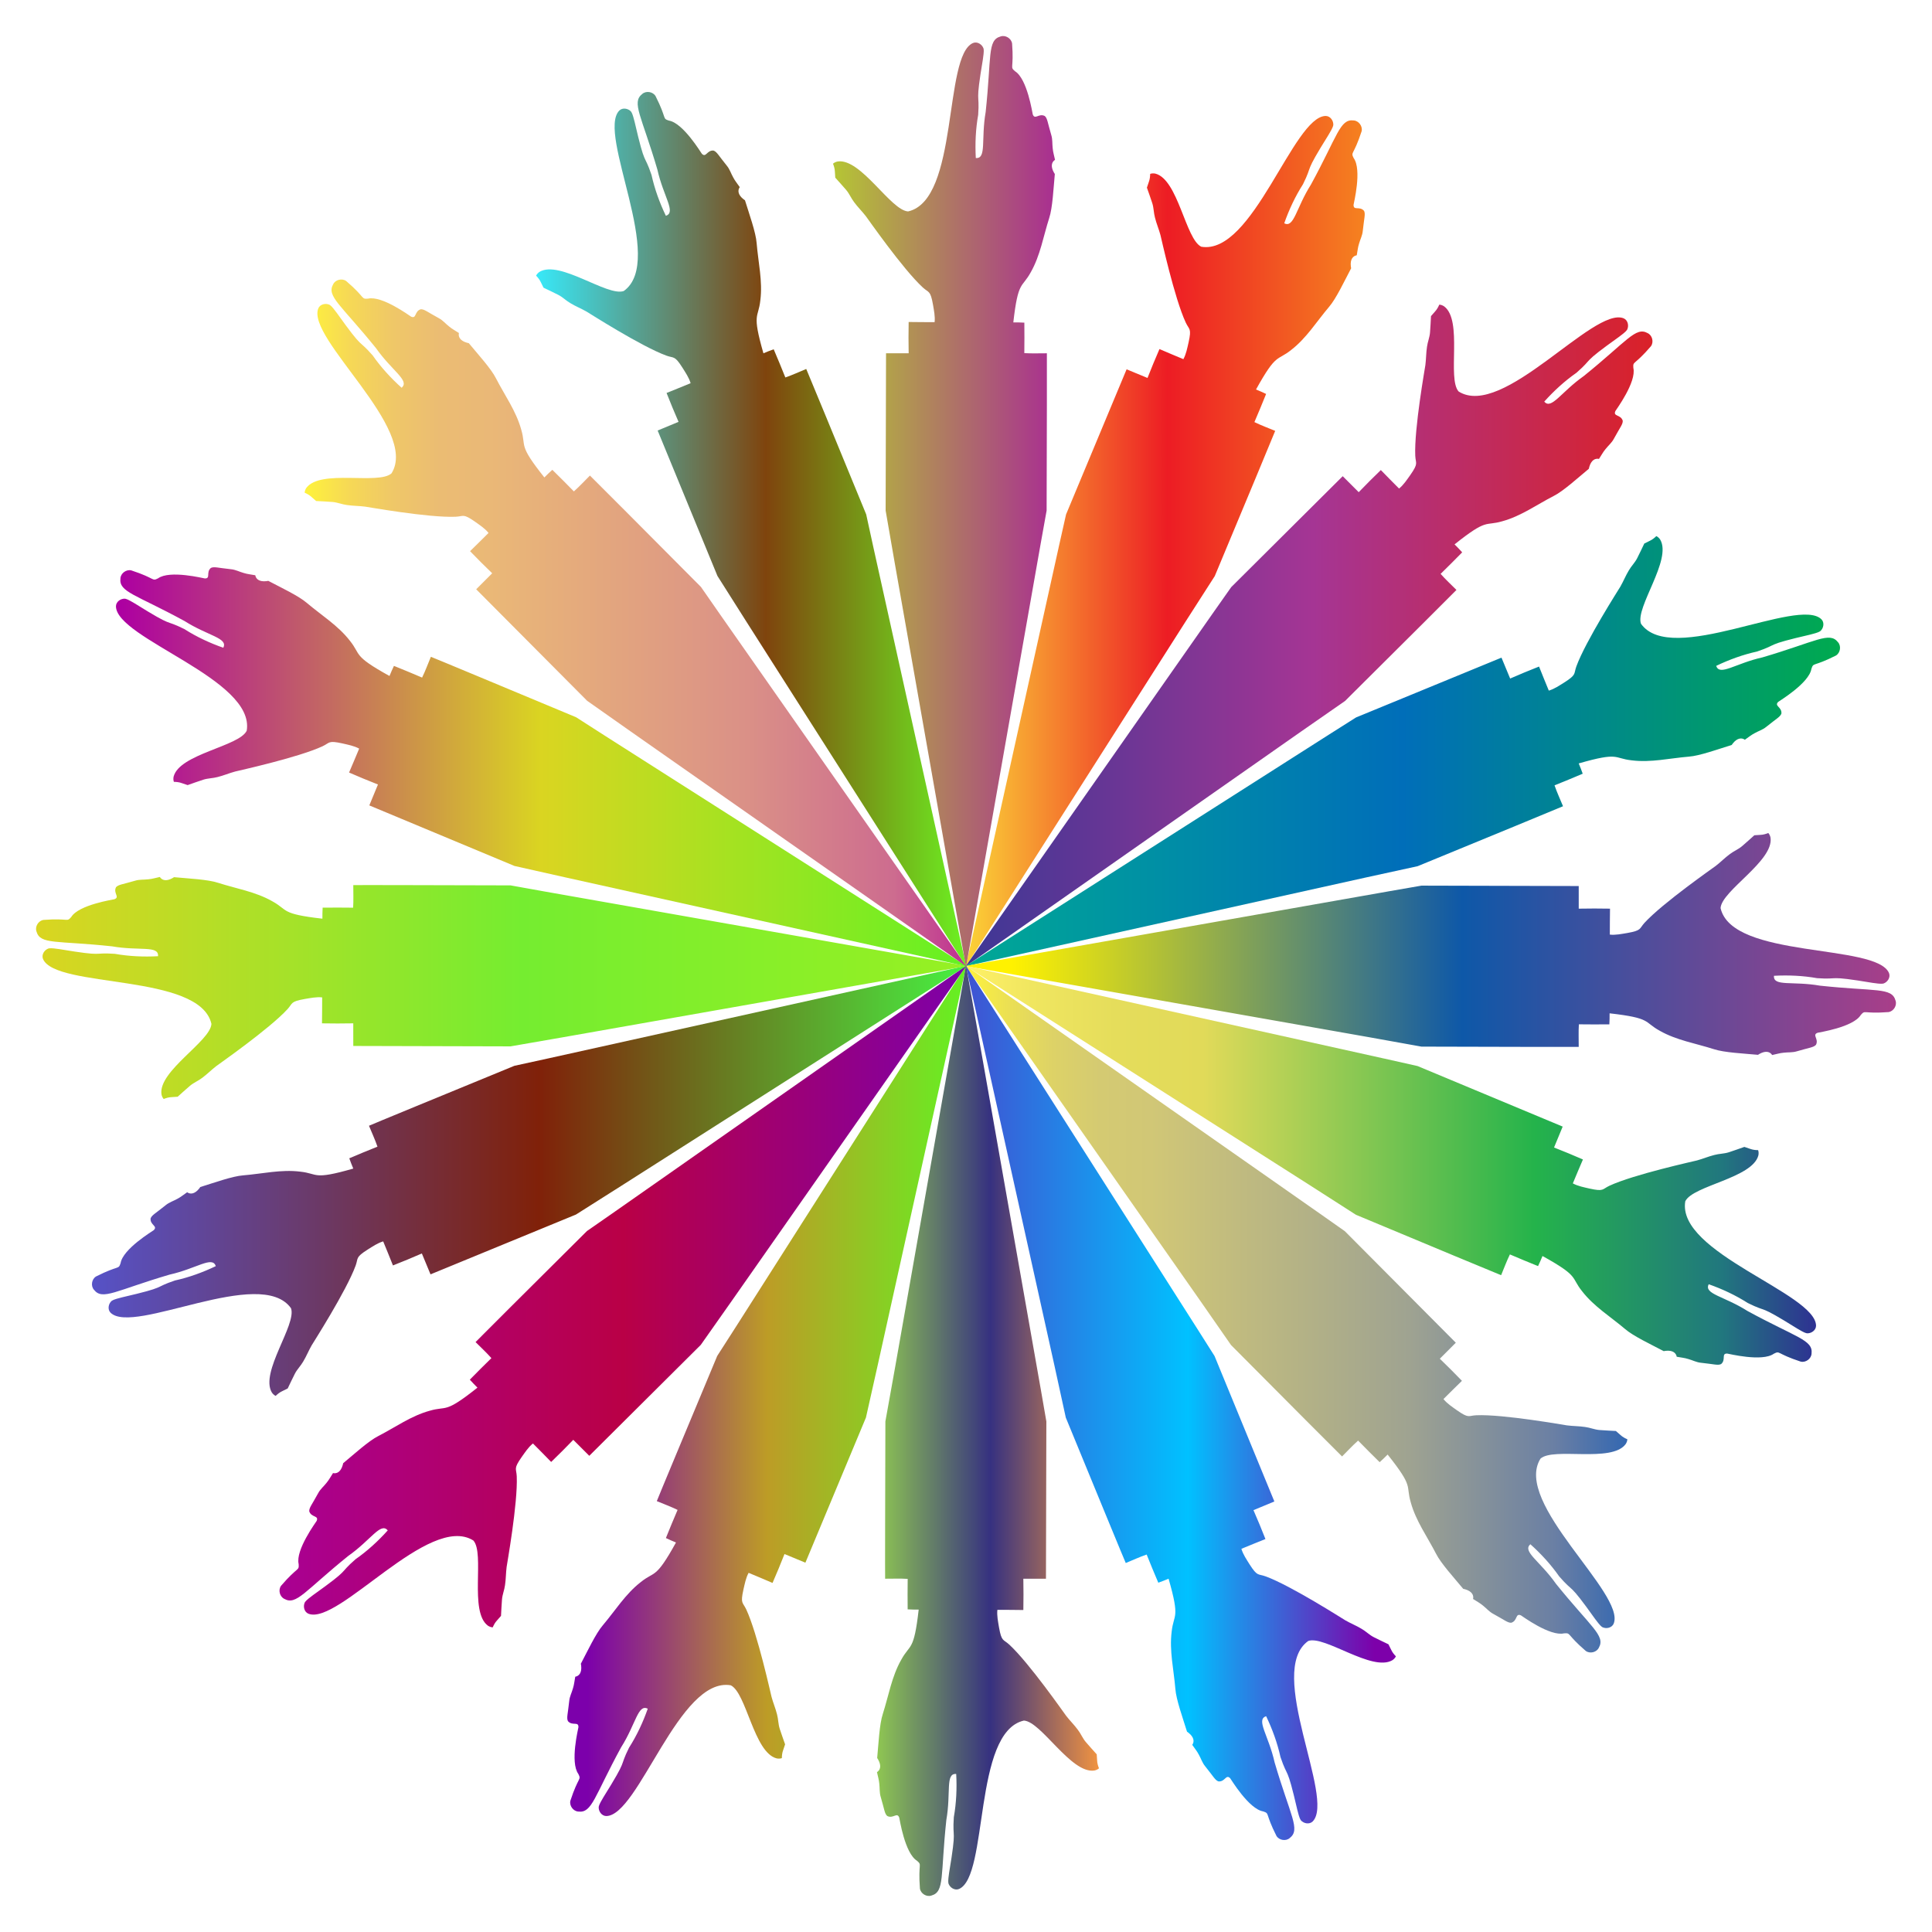 <?xml version="1.0" encoding="utf-8"?>

<!DOCTYPE svg PUBLIC "-//W3C//DTD SVG 1.1//EN" "http://www.w3.org/Graphics/SVG/1.1/DTD/svg11.dtd">
<svg version="1.1" id="Layer_1" xmlns="http://www.w3.org/2000/svg" xmlns:xlink="http://www.w3.org/1999/xlink" x="0px" y="0px"
	 viewBox="0 0 1662 1662" enable-background="new 0 0 1662 1662" xml:space="preserve">
<g>
	<linearGradient id="SVGID_1_" gradientUnits="userSpaceOnUse" x1="830.743" y1="465.685" x2="1174.014" y2="465.685">
		<stop  offset="0" style="stop-color:#FBD437"/>
		<stop  offset="0.506" style="stop-color:#ED1C24"/>
		<stop  offset="1" style="stop-color:#F58220"/>
	</linearGradient>
	<path fill="url(#SVGID_1_)" d="M986.621,161.42c1.541,4.434,3.17,8.844,4.605,13.314c1.323,4.033,1.21,8.344,2.324,12.424
		c1.252,5.103,3.349,9.95,4.716,15.018c0.518,1.802,11.962,54.246,21.795,75.363c2.973,6.304,5.151,4.642,2.409,17.037
		c-1.146,4.886-2.045,9.938-4.467,14.397c-6.846-2.924-13.764-5.676-20.572-8.692c-3.588,8.22-7.016,16.511-10.291,24.86
		c-6-2.466-11.985-4.971-17.985-7.437c-3.236,7.913-28.558,68.547-52.09,124.856c-2.202,9.809-4.376,19.494-6.46,28.778l0.011,0.002
		l-79.872,360.28L1020,534.547c7.746-12.072,16.288-25.384,25.004-38.972c24.742-59.285,51.51-123.435,51.98-124.915
		c-5.963-2.495-12.063-4.706-17.875-7.549c3.404-8.049,6.842-16.091,10.057-24.219c-2.858-1.348-5.739-2.655-8.683-3.824
		c17.754-32.073,17.983-24.122,30.382-34.125c13.091-10.156,21.864-24.474,32.461-36.964c6.083-7.01,13.301-22.441,18.993-33.188
		c-0.086-0.532-0.176-1.064-0.259-1.597c-0.696-6.184,1.861-9.046,5.081-9.588c0.656-3.326,0.918-6.772,1.971-9.999
		c1.001-3.621,2.849-7.016,3.2-10.805c1.211-11.483,2.466-14.58,1.123-17.392c-3.724-4.404-9.155,0.08-9.033-5.207
		c0.081-1.092,7.39-30.123,0.099-40.196c-2.768-5.604-0.163-1.758,6.828-23.055c1.043-4.317-2.465-9.142-6.928-9.342
		c-11.762-1.379-13.583,12.858-36.641,55.149c-12.827,20.194-14.545,37.688-22.988,33.317c4.127-11.716,9.422-23.067,16.111-33.545
		c9.13-18.406,0.208-7.632,21.997-42.542c1.449-2.721,3.372-5.29,4.088-8.328c0.292-3.738-2.526-7.897-6.536-7.911
		c-27.913,0.237-62.574,120.048-107.048,112.483c-13.526-6.53-19.871-57.794-39.447-62.872c-1.553-0.331-3.137-0.273-4.512,0.215
		c-0.047,2.331-0.286,4.639-1.124,6.881C987.759,157.959,987.198,159.635,986.621,161.42z"/>
	<linearGradient id="SVGID_2_" gradientUnits="userSpaceOnUse" x1="487.986" y1="1196.17" x2="831.377" y2="1196.17">
		<stop  offset="0.05" style="stop-color:#7C00AB"/>
		<stop  offset="0.5" style="stop-color:#BD9C26"/>
		<stop  offset="1" style="stop-color:#63F222"/>
	</linearGradient>
	<path fill="url(#SVGID_2_)" d="M675.379,1500.58c-1.541-4.434-3.171-8.843-4.605-13.313c-1.323-4.033-1.21-8.344-2.324-12.424
		c-1.252-5.103-3.349-9.95-4.716-15.019c-0.518-1.802-11.962-54.245-21.795-75.363c-2.973-6.304-5.151-4.642-2.409-17.037
		c1.146-4.886,2.045-9.938,4.467-14.397c6.846,2.924,13.764,5.676,20.572,8.692c3.588-8.22,7.016-16.511,10.291-24.86
		c6,2.466,11.985,4.971,17.985,7.437c3.236-7.913,28.558-68.546,52.089-124.854c3.537-15.757,7.002-31.19,10.137-45.162
		l76.305-344.189l-198.444,311.495c-5.144,8.018-10.507,16.376-15.937,24.841c-24.742,59.285-51.509,123.435-51.98,124.915
		c5.963,2.495,12.063,4.706,17.875,7.549c-3.404,8.049-6.842,16.091-10.057,24.219c2.858,1.348,5.739,2.655,8.683,3.824
		c-17.754,32.073-17.983,24.122-30.382,34.125c-13.091,10.156-21.864,24.474-32.461,36.964c-6.083,7.01-13.301,22.441-18.993,33.188
		c0.086,0.532,0.176,1.064,0.259,1.597c0.696,6.183-1.861,9.045-5.081,9.588c-0.656,3.326-0.918,6.772-1.971,9.999
		c-1.001,3.621-2.85,7.016-3.2,10.805c-1.211,11.483-2.466,14.58-1.123,17.393c3.724,4.404,9.155-0.08,9.033,5.207
		c-0.081,1.092-7.39,30.123-0.099,40.196c2.768,5.604,0.163,1.758-6.828,23.055c-1.043,4.317,2.465,9.141,6.928,9.342
		c11.762,1.379,13.583-12.858,36.641-55.149c12.827-20.194,14.544-37.688,22.988-33.317c-4.127,11.716-9.422,23.067-16.111,33.545
		c-9.13,18.406-0.208,7.633-21.997,42.542c-1.449,2.721-3.372,5.29-4.088,8.328c-0.291,3.738,2.526,7.898,6.536,7.911
		c27.913-0.237,62.574-120.048,107.048-112.483c13.526,6.53,19.871,57.794,39.447,62.872c1.553,0.331,3.137,0.274,4.512-0.215
		c0.047-2.331,0.286-4.639,1.124-6.881C674.241,1504.041,674.802,1502.364,675.379,1500.58z"/>
	<linearGradient id="SVGID_3_" gradientUnits="userSpaceOnUse" x1="830.525" y1="546.774" x2="1421.54" y2="546.774">
		<stop  offset="0" style="stop-color:#00A995"/>
		<stop  offset="0" style="stop-color:#3C3795"/>
		<stop  offset="0.506" style="stop-color:#A53594"/>
		<stop  offset="1" style="stop-color:#DA2128"/>
	</linearGradient>
	<path fill="url(#SVGID_3_)" d="M1231.012,271.942c-0.273,4.686-0.455,9.384-0.84,14.063c-0.322,4.232-2.075,8.172-2.607,12.368
		c-0.796,5.193-0.714,10.474-1.39,15.68c-0.211,1.863-9.708,54.694-8.704,77.967c0.335,6.962,2.982,6.26-4.294,16.662
		c-2.929,4.076-5.693,8.399-9.637,11.592c-5.206-5.322-10.544-10.511-15.68-15.903c-6.46,6.221-12.801,12.57-19.021,19.03
		c-4.6-4.575-9.171-9.179-13.77-13.754c-6.018,6.073-52.616,52.4-95.905,95.418c-5.788,8.22-11.503,16.335-16.981,24.115
		l0.009,0.006L830.525,831.474l288.535-202.035c11.776-8.189,24.762-17.219,38.015-26.437
		c45.546-45.304,94.825-94.327,95.826-95.514c-4.554-4.587-9.344-8.964-13.625-13.815c6.225-6.134,12.479-12.248,18.559-18.526
		c-2.124-2.339-4.286-4.649-6.559-6.856c28.676-22.837,25.845-15.404,41.129-19.9c15.981-4.373,29.566-14.244,44.136-21.728
		c8.302-4.148,20.877-15.643,30.248-23.394c0.124-0.525,0.245-1.051,0.372-1.575c1.723-5.979,5.181-7.645,8.364-6.913
		c1.879-2.822,3.44-5.905,5.647-8.484c2.31-2.962,5.318-5.392,7.091-8.758c5.513-10.145,7.857-12.526,7.693-15.639
		c-1.755-5.494-8.488-3.43-6.353-8.267c0.493-0.978,18.355-25.002,15.474-37.098c-0.413-6.237,0.522-1.687,15.131-18.687
		c2.615-3.589,1.221-9.389-2.826-11.283c-10.339-5.775-17.469,6.681-54.956,36.929c-19.579,13.748-27.86,29.253-33.988,21.983
		c8.296-9.245,17.532-17.706,27.722-24.826c15.479-13.511,3.113-6.972,36.603-30.886c2.38-1.959,5.14-3.597,6.963-6.13
		c1.7-3.341,0.689-8.263-3.012-9.81c-25.879-10.463-103.751,86.964-141.945,62.955c-9.997-11.209,3.759-60.999-12.384-73.182
		c-1.308-0.901-2.794-1.453-4.25-1.528c-0.936,2.136-2.04,4.176-3.672,5.927C1233.388,269.18,1232.228,270.514,1231.012,271.942z"/>
	<linearGradient id="SVGID_4_" gradientUnits="userSpaceOnUse" x1="240.46" y1="1115.116" x2="831.696" y2="1115.116">
		<stop  offset="0" style="stop-color:#A90093"/>
		<stop  offset="0.5" style="stop-color:#B90046"/>
		<stop  offset="1" style="stop-color:#7D00AA"/>
	</linearGradient>
	<path fill="url(#SVGID_4_)" d="M430.988,1390.057c0.273-4.686,0.455-9.384,0.84-14.063c0.322-4.232,2.075-8.172,2.607-12.367
		c0.796-5.194,0.714-10.474,1.39-15.68c0.211-1.863,9.708-54.694,8.704-77.967c-0.335-6.962-2.982-6.26,4.294-16.662
		c2.929-4.076,5.693-8.399,9.637-11.592c5.206,5.322,10.544,10.511,15.68,15.903c6.46-6.221,12.801-12.57,19.022-19.03
		c4.599,4.575,9.17,9.179,13.77,13.754c6.018-6.073,52.615-52.4,95.904-95.417c9.298-13.204,18.405-26.136,26.648-37.845
		l202.212-288.789l-302.543,211.843c-7.821,5.439-15.974,11.109-24.23,16.851c-45.546,45.303-94.825,94.327-95.826,95.514
		c4.554,4.587,9.344,8.964,13.625,13.815c-6.225,6.134-12.479,12.248-18.559,18.526c2.124,2.339,4.286,4.649,6.559,6.856
		c-28.676,22.837-25.845,15.404-41.129,19.9c-15.981,4.373-29.565,14.245-44.136,21.728c-8.302,4.148-20.877,15.643-30.248,23.393
		c-0.124,0.525-0.245,1.051-0.372,1.575c-1.723,5.979-5.181,7.645-8.364,6.913c-1.879,2.822-3.44,5.905-5.647,8.484
		c-2.31,2.962-5.318,5.391-7.091,8.758c-5.513,10.145-7.857,12.526-7.694,15.639c1.755,5.494,8.488,3.429,6.353,8.267
		c-0.493,0.978-18.355,25.002-15.474,37.098c0.413,6.237-0.522,1.687-15.131,18.687c-2.615,3.589-1.221,9.389,2.826,11.282
		c10.339,5.775,17.469-6.681,54.956-36.929c19.579-13.748,27.86-29.254,33.988-21.983c-8.296,9.245-17.532,17.705-27.722,24.826
		c-15.479,13.51-3.113,6.972-36.603,30.886c-2.38,1.959-5.14,3.597-6.963,6.13c-1.7,3.342-0.689,8.263,3.011,9.81
		c25.879,10.463,103.751-86.964,141.945-62.955c9.997,11.209-3.759,60.999,12.384,73.182c1.308,0.901,2.794,1.453,4.251,1.528
		c0.936-2.136,2.039-4.177,3.672-5.927C428.612,1392.82,429.772,1391.485,430.988,1390.057z"/>
	<linearGradient id="SVGID_5_" gradientUnits="userSpaceOnUse" x1="830.38" y1="646.22" x2="1582.886" y2="646.22">
		<stop  offset="0" style="stop-color:#00A995"/>
		<stop  offset="0.5" style="stop-color:#006EB9"/>
		<stop  offset="1" style="stop-color:#00AA4F"/>
	</linearGradient>
	<path fill="url(#SVGID_5_)" d="M1414.505,467.576c-2.045,4.225-4.011,8.495-6.158,12.671c-1.917,3.787-5.044,6.756-7.141,10.428
		c-2.723,4.493-4.668,9.403-7.285,13.954c-0.908,1.64-29.899,46.816-37.879,68.701c-2.355,6.56,0.359,6.925-10.344,13.75
		c-4.266,2.645-8.474,5.581-13.339,7.022c-2.773-6.909-5.719-13.746-8.401-20.693c-8.349,3.275-16.636,6.714-24.856,10.302
		c-2.499-5.987-4.96-11.989-7.459-17.976c-7.884,3.308-68.663,28.276-125.119,51.453c-8.493,5.379-16.879,10.69-24.917,15.781
		l0.006,0.009L830.38,831.257l343.887-76.238c14.013-3.059,29.467-6.432,45.238-9.877c59.417-24.426,123.705-50.859,125.084-51.573
		c-2.452-5.981-5.202-11.857-7.302-17.978c8.099-3.285,16.216-6.54,24.236-10.014c-1.068-2.974-2.181-5.935-3.436-8.844
		c35.232-10.125,29.773-4.341,45.613-2.646c16.438,2.076,32.766-1.846,49.091-3.184c9.258-0.655,25.274-6.463,36.898-10.037
		c0.316-0.437,0.628-0.877,0.946-1.312c3.88-4.865,7.712-5.08,10.373-3.186c2.816-1.888,5.438-4.139,8.464-5.677
		c3.268-1.852,6.976-2.946,9.903-5.378c8.976-7.263,12.053-8.566,13.092-11.504c0.481-5.747-6.53-6.417-2.706-10.069
		c0.83-0.715,26.526-16.074,28.493-28.353c2.005-5.92,1.128-1.359,21.131-11.474c3.79-2.315,4.721-8.207,1.707-11.505
		c-7.342-9.292-18.697-0.512-64.905,13.087c-23.349,5.209-36.934,16.365-39.813,7.303c11.202-5.366,22.973-9.648,35.112-12.327
		c19.471-6.559,5.544-5.25,45.636-14.527c2.949-0.899,6.125-1.356,8.779-2.999c2.849-2.437,3.798-7.37,0.972-10.215
		c-19.905-19.57-129.133,40.64-155.232,3.843c-4.946-14.182,26.816-54.917,16.564-72.35c-0.864-1.333-2.025-2.412-3.342-3.038
		c-1.682,1.615-3.483,3.078-5.66,4.071C1417.757,465.933,1416.175,466.722,1414.505,467.576z"/>
	<linearGradient id="SVGID_6_" gradientUnits="userSpaceOnUse" x1="79.114" y1="1015.72" x2="831.91" y2="1015.72">
		<stop  offset="0" style="stop-color:#5652C7"/>
		<stop  offset="0.511" style="stop-color:#802109"/>
		<stop  offset="1" style="stop-color:#47F141"/>
	</linearGradient>
	<path fill="url(#SVGID_6_)" d="M247.495,1194.424c2.045-4.225,4.011-8.495,6.158-12.67c1.917-3.787,5.044-6.756,7.141-10.428
		c2.723-4.494,4.668-9.403,7.285-13.954c0.908-1.64,29.899-46.816,37.878-68.701c2.355-6.56-0.359-6.925,10.344-13.75
		c4.266-2.645,8.474-5.581,13.339-7.022c2.773,6.909,5.719,13.746,8.401,20.693c8.349-3.275,16.636-6.714,24.856-10.302
		c2.499,5.987,4.96,11.989,7.458,17.976c7.884-3.307,68.663-28.276,125.118-51.453c13.643-8.641,27.006-17.103,39.103-24.766
		L831.91,830.623l-360.582,79.939c-9.307,2.032-19.009,4.15-28.834,6.296c-59.416,24.425-123.704,50.859-125.083,51.573
		c2.452,5.981,5.202,11.857,7.301,17.978c-8.099,3.285-16.216,6.54-24.236,10.014c1.068,2.974,2.181,5.935,3.436,8.844
		c-35.232,10.125-29.773,4.341-45.613,2.646c-16.438-2.076-32.766,1.846-49.091,3.184c-9.258,0.655-25.274,6.463-36.898,10.037
		c-0.316,0.437-0.628,0.877-0.946,1.313c-3.88,4.865-7.712,5.08-10.372,3.186c-2.816,1.888-5.438,4.139-8.464,5.677
		c-3.268,1.852-6.976,2.946-9.903,5.377c-8.976,7.263-12.053,8.566-13.093,11.504c-0.481,5.747,6.53,6.417,2.706,10.069
		c-0.83,0.715-26.526,16.074-28.493,28.353c-2.005,5.92-1.128,1.359-21.131,11.474c-3.79,2.315-4.721,8.207-1.707,11.505
		c7.342,9.292,18.697,0.512,64.905-13.087c23.35-5.209,36.934-16.365,39.813-7.303c-11.202,5.366-22.973,9.648-35.112,12.327
		c-19.471,6.558-5.544,5.25-45.636,14.527c-2.949,0.899-6.125,1.356-8.779,2.999c-2.849,2.437-3.799,7.37-0.972,10.215
		c19.905,19.57,129.133-40.64,155.232-3.843c4.947,14.182-26.816,54.917-16.564,72.35c0.864,1.333,2.025,2.412,3.342,3.039
		c1.682-1.615,3.482-3.078,5.66-4.071C244.243,1196.066,245.825,1195.278,247.495,1194.424z"/>
	<linearGradient id="SVGID_7_" gradientUnits="userSpaceOnUse" x1="830.329" y1="812.09" x2="1631" y2="812.09">
		<stop  offset="0.05" style="stop-color:#FFF200"/>
		<stop  offset="0.534" style="stop-color:#0E58A8"/>
		<stop  offset="1" style="stop-color:#A93E89"/>
	</linearGradient>
	<path fill="url(#SVGID_7_)" d="M1509.165,718.538c-3.507,3.121-6.957,6.313-10.538,9.35c-3.22,2.765-7.246,4.311-10.589,6.902
		c-4.235,3.109-7.911,6.901-12.07,10.104c-1.466,1.168-45.539,31.81-61.286,48.976c-4.686,5.16-2.318,6.535-14.818,8.745
		c-4.953,0.811-9.964,1.914-15.011,1.383c0.082-7.444-0.023-14.888,0.158-22.332c-8.967-0.169-17.939-0.163-26.906,0.006
		c-0.017-6.487,0.006-12.975-0.012-19.462c-8.549,0.039-74.258-0.152-135.286-0.344c-9.905,1.719-19.685,3.417-29.059,5.044
		l0.002,0.011L830.329,831l346.885,61.165c14.117,2.537,29.685,5.334,45.574,8.187c64.241,0.171,133.751,0.352,135.298,0.22
		c0.023-6.464-0.269-12.946,0.134-19.404c8.739,0.064,17.484,0.163,26.224,0.023c0.152-3.156,0.257-6.318,0.21-9.486
		c36.425,4.129,29.168,7.383,43.154,15.011c14.392,8.208,30.978,10.834,46.572,15.845c8.804,2.938,25.823,3.701,37.93,4.847
		c0.459-0.283,0.916-0.57,1.376-0.85c5.446-3.01,9.069-1.742,10.802,1.026c3.324-0.667,6.608-1.743,9.992-2.006
		c3.728-0.461,7.573-0.053,11.207-1.178c11.072-3.276,14.413-3.302,16.498-5.618c2.644-5.126-3.577-8.427,1.354-10.338
		c1.04-0.343,30.658-4.7,37.174-15.291c4.118-4.702,1.562-0.823,23.913-2.514c4.387-0.688,7.502-5.776,5.98-9.976
		c-3.227-11.394-17.077-7.628-64.973-12.747c-23.566-4.123-40.385,0.985-39.578-8.488c12.403-0.671,24.917-0.122,37.157,2.048
		c20.499,1.392,7.131-2.729,47.722,4.043c3.069,0.298,6.178,1.091,9.258,0.589c3.565-1.161,6.33-5.356,4.807-9.066
		c-10.901-25.698-134.856-11.871-144.886-55.854c0.857-14.995,45.791-40.475,42.99-60.504c-0.288-1.562-0.948-3.003-1.925-4.086
		c-2.172,0.848-4.395,1.511-6.787,1.595C1512.798,718.265,1511.034,718.388,1509.165,718.538z"/>
	<linearGradient id="SVGID_8_" gradientUnits="userSpaceOnUse" x1="31" y1="849.91" x2="831.985" y2="849.91">
		<stop  offset="0" style="stop-color:#DAD521"/>
		<stop  offset="0.522" style="stop-color:#75ED30"/>
		<stop  offset="1" style="stop-color:#97F023"/>
	</linearGradient>
	<path fill="url(#SVGID_8_)" d="M152.835,943.462c3.506-3.121,6.957-6.313,10.538-9.35c3.22-2.765,7.246-4.311,10.589-6.902
		c4.235-3.109,7.911-6.901,12.071-10.104c1.466-1.168,45.539-31.81,61.286-48.976c4.686-5.159,2.318-6.535,14.818-8.745
		c4.953-0.811,9.964-1.914,15.011-1.383c-0.082,7.444,0.023,14.888-0.157,22.332c8.967,0.169,17.939,0.163,26.906-0.006
		c0.017,6.487-0.006,12.975,0.012,19.462c8.549-0.039,74.257,0.152,135.284,0.345c15.911-2.762,31.495-5.467,45.604-7.917
		L831.985,831L468.26,766.865c-9.376-1.685-19.15-3.44-29.049-5.218c-64.24-0.171-133.751-0.352-135.298-0.22
		c-0.023,6.464,0.268,12.946-0.134,19.404c-8.739-0.064-17.484-0.163-26.224-0.023c-0.152,3.156-0.257,6.318-0.21,9.486
		c-36.425-4.129-29.168-7.383-43.154-15.011c-14.392-8.208-30.978-10.834-46.572-15.845c-8.804-2.938-25.823-3.701-37.93-4.847
		c-0.459,0.283-0.916,0.57-1.377,0.85c-5.446,3.01-9.069,1.742-10.802-1.026c-3.324,0.667-6.608,1.743-9.993,2.006
		c-3.728,0.461-7.572,0.052-11.207,1.178c-11.072,3.275-14.413,3.301-16.498,5.618c-2.644,5.125,3.577,8.427-1.353,10.338
		c-1.04,0.343-30.658,4.7-37.174,15.291c-4.118,4.702-1.562,0.824-23.913,2.514c-4.387,0.688-7.502,5.776-5.98,9.976
		c3.227,11.394,17.077,7.628,64.973,12.747c23.566,4.123,40.385-0.985,39.578,8.488c-12.403,0.671-24.917,0.122-37.157-2.048
		c-20.499-1.392-7.131,2.729-47.722-4.043c-3.069-0.298-6.178-1.091-9.258-0.589c-3.565,1.161-6.33,5.356-4.807,9.066
		c10.901,25.698,134.856,11.871,144.886,55.854c-0.857,14.995-45.791,40.475-42.99,60.504c0.288,1.562,0.948,3.003,1.925,4.086
		c2.172-0.849,4.395-1.511,6.787-1.595C149.202,943.735,150.966,943.612,152.835,943.462z"/>
	<linearGradient id="SVGID_9_" gradientUnits="userSpaceOnUse" x1="830.38" y1="1002.379" x2="1562.251" y2="1002.379">
		<stop  offset="0" style="stop-color:#FFF166"/>
		<stop  offset="0.078" style="stop-color:#F0E660"/>
		<stop  offset="0.176" style="stop-color:#E5DD5B"/>
		<stop  offset="0.28" style="stop-color:#E1DA59"/>
		<stop  offset="0.67" style="stop-color:#24B34B"/>
		<stop  offset="0.89" style="stop-color:#21777E"/>
		<stop  offset="1" style="stop-color:#2E3192"/>
	</linearGradient>
	<path fill="url(#SVGID_9_)" d="M1500.58,986.621c-4.434,1.541-8.844,3.17-13.314,4.605c-4.033,1.323-8.344,1.21-12.424,2.324
		c-5.103,1.252-9.95,3.349-15.018,4.716c-1.802,0.518-54.245,11.962-75.363,21.795c-6.304,2.973-4.642,5.151-17.037,2.409
		c-4.886-1.146-9.938-2.045-14.397-4.467c2.924-6.846,5.676-13.764,8.692-20.572c-8.22-3.588-16.511-7.016-24.86-10.291
		c2.467-6,4.97-11.985,7.437-17.985c-7.913-3.236-68.547-28.558-124.856-52.09c-9.809-2.202-19.494-4.376-28.778-6.46l-0.002,0.011
		l-360.28-79.872L1127.453,1020c12.072,7.746,25.384,16.288,38.972,25.004c59.285,24.742,123.435,51.51,124.915,51.98
		c2.495-5.963,4.706-12.063,7.549-17.875c8.049,3.404,16.091,6.842,24.219,10.057c1.348-2.858,2.655-5.739,3.824-8.683
		c32.073,17.754,24.122,17.983,34.125,30.382c10.156,13.091,24.474,21.864,36.964,32.461c7.01,6.083,22.441,13.301,33.188,18.993
		c0.532-0.086,1.064-0.176,1.597-0.259c6.184-0.696,9.046,1.861,9.588,5.081c3.326,0.656,6.772,0.918,9.999,1.971
		c3.62,1.001,7.016,2.849,10.805,3.2c11.483,1.211,14.58,2.466,17.392,1.123c4.404-3.724-0.08-9.155,5.207-9.033
		c1.092,0.081,30.123,7.39,40.196,0.099c5.604-2.768,1.758-0.163,23.055,6.828c4.317,1.043,9.142-2.465,9.342-6.928
		c1.379-11.762-12.858-13.583-55.149-36.641c-20.194-12.827-37.688-14.545-33.317-22.988c11.716,4.127,23.067,9.422,33.545,16.111
		c18.406,9.13,7.632,0.208,42.542,21.997c2.721,1.449,5.29,3.372,8.328,4.088c3.738,0.292,7.897-2.526,7.911-6.536
		c-0.237-27.913-120.048-62.574-112.483-107.048c6.53-13.526,57.794-19.871,62.872-39.447c0.331-1.553,0.274-3.137-0.215-4.512
		c-2.331-0.047-4.639-0.286-6.881-1.124C1504.041,987.759,1502.365,987.198,1500.58,986.621z"/>
	<linearGradient id="SVGID_10_" gradientUnits="userSpaceOnUse" x1="99.749" y1="659.681" x2="831.91" y2="659.681">
		<stop  offset="0.006" style="stop-color:#AD00A1"/>
		<stop  offset="0.5" style="stop-color:#DAD521"/>
		<stop  offset="1" style="stop-color:#63F222"/>
	</linearGradient>
	<path fill="url(#SVGID_10_)" d="M161.42,675.379c4.434-1.541,8.843-3.171,13.313-4.605c4.033-1.323,8.344-1.21,12.424-2.324
		c5.103-1.252,9.95-3.349,15.019-4.716c1.802-0.518,54.245-11.962,75.363-21.795c6.304-2.973,4.642-5.151,17.037-2.409
		c4.886,1.146,9.938,2.045,14.397,4.467c-2.924,6.846-5.676,13.764-8.692,20.572c8.22,3.588,16.511,7.016,24.86,10.291
		c-2.466,6-4.971,11.985-7.437,17.985c7.913,3.236,68.546,28.558,124.854,52.089c15.757,3.537,31.19,7.002,45.162,10.137
		l344.189,76.305L520.415,632.933c-8.018-5.144-16.376-10.507-24.841-15.937c-59.285-24.742-123.435-51.509-124.915-51.98
		c-2.495,5.963-4.706,12.063-7.549,17.875c-8.049-3.404-16.091-6.842-24.219-10.057c-1.348,2.858-2.655,5.739-3.824,8.683
		c-32.073-17.754-24.122-17.983-34.125-30.382c-10.156-13.091-24.474-21.864-36.964-32.461c-7.01-6.083-22.441-13.301-33.188-18.993
		c-0.532,0.086-1.064,0.176-1.597,0.259c-6.183,0.696-9.045-1.861-9.587-5.081c-3.326-0.656-6.772-0.918-9.999-1.971
		c-3.621-1.001-7.016-2.85-10.805-3.2c-11.483-1.211-14.58-2.466-17.393-1.123c-4.404,3.724,0.08,9.155-5.207,9.033
		c-1.092-0.081-30.123-7.39-40.196-0.099c-5.604,2.768-1.758,0.163-23.055-6.828c-4.317-1.043-9.142,2.465-9.342,6.928
		c-1.379,11.762,12.858,13.583,55.149,36.641c20.194,12.827,37.688,14.544,33.317,22.988c-11.716-4.127-23.067-9.422-33.545-16.111
		c-18.406-9.13-7.633-0.208-42.542-21.997c-2.721-1.449-5.29-3.372-8.328-4.088c-3.738-0.291-7.898,2.526-7.911,6.536
		c0.237,27.913,120.048,62.574,112.483,107.048c-6.53,13.526-57.794,19.871-62.872,39.447c-0.331,1.553-0.274,3.137,0.215,4.512
		c2.331,0.047,4.639,0.286,6.881,1.124C157.959,674.241,159.636,674.802,161.42,675.379z"/>
	<linearGradient id="SVGID_11_" gradientUnits="userSpaceOnUse" x1="830.525" y1="1126.033" x2="1399.928" y2="1126.033">
		<stop  offset="0" style="stop-color:#FFF33B"/>
		<stop  offset="0.065" style="stop-color:#EBE054"/>
		<stop  offset="0.133" style="stop-color:#DDD267"/>
		<stop  offset="0.204" style="stop-color:#D4CA72"/>
		<stop  offset="0.28" style="stop-color:#D1C776"/>
		<stop  offset="0.67" style="stop-color:#9FA391"/>
		<stop  offset="0.89" style="stop-color:#6A7FA4"/>
		<stop  offset="1" style="stop-color:#3367B1"/>
	</linearGradient>
	<path fill="url(#SVGID_11_)" d="M1390.058,1231.012c-4.686-0.273-9.384-0.455-14.063-0.84c-4.233-0.322-8.172-2.075-12.368-2.607
		c-5.193-0.796-10.474-0.714-15.68-1.39c-1.863-0.211-54.694-9.708-77.967-8.704c-6.962,0.335-6.26,2.982-16.662-4.294
		c-4.076-2.929-8.399-5.693-11.592-9.637c5.321-5.206,10.511-10.544,15.903-15.68c-6.221-6.46-12.57-12.801-19.03-19.021
		c4.575-4.6,9.179-9.171,13.754-13.77c-6.073-6.018-52.4-52.616-95.418-95.905c-8.22-5.788-16.335-11.503-24.115-16.981
		l-0.006,0.009L830.526,830.525l202.035,288.535c8.189,11.776,17.219,24.762,26.437,38.015
		c45.304,45.546,94.327,94.825,95.514,95.826c4.587-4.554,8.964-9.344,13.815-13.625c6.134,6.225,12.248,12.479,18.526,18.559
		c2.339-2.124,4.649-4.286,6.856-6.559c22.837,28.676,15.404,25.845,19.9,41.129c4.373,15.981,14.244,29.566,21.728,44.136
		c4.148,8.302,15.643,20.877,23.394,30.248c0.525,0.124,1.051,0.245,1.575,0.372c5.979,1.723,7.645,5.181,6.913,8.364
		c2.822,1.879,5.905,3.44,8.484,5.647c2.962,2.31,5.392,5.318,8.758,7.091c10.145,5.513,12.526,7.857,15.639,7.693
		c5.494-1.755,3.43-8.488,8.267-6.353c0.978,0.493,25.002,18.355,37.098,15.474c6.237-0.413,1.687,0.522,18.687,15.131
		c3.589,2.615,9.389,1.221,11.282-2.826c5.775-10.339-6.682-17.469-36.929-54.956c-13.748-19.579-29.253-27.86-21.983-33.988
		c9.245,8.296,17.705,17.532,24.826,27.722c13.51,15.479,6.972,3.113,30.886,36.603c1.959,2.38,3.597,5.14,6.13,6.963
		c3.341,1.7,8.263,0.689,9.81-3.012c10.463-25.879-86.964-103.751-62.955-141.945c11.209-9.997,60.999,3.759,73.182-12.384
		c0.901-1.308,1.453-2.794,1.528-4.25c-2.135-0.936-4.177-2.04-5.927-3.672C1392.82,1233.388,1391.486,1232.228,1390.058,1231.012z"
		/>
	<linearGradient id="SVGID_12_" gradientUnits="userSpaceOnUse" x1="262.072" y1="536.078" x2="831.697" y2="536.078">
		<stop  offset="0" style="stop-color:#FFF33B"/>
		<stop  offset="0.066" style="stop-color:#F6D955"/>
		<stop  offset="0.135" style="stop-color:#EFC768"/>
		<stop  offset="0.205" style="stop-color:#EBBC73"/>
		<stop  offset="0.28" style="stop-color:#EAB877"/>
		<stop  offset="0.67" style="stop-color:#DA9087"/>
		<stop  offset="0.89" style="stop-color:#CD6C8F"/>
		<stop  offset="1" style="stop-color:#BE2F92"/>
	</linearGradient>
	<path fill="url(#SVGID_12_)" d="M271.943,430.988c4.686,0.273,9.384,0.455,14.062,0.84c4.233,0.322,8.172,2.075,12.367,2.607
		c5.194,0.796,10.474,0.714,15.68,1.39c1.863,0.211,54.694,9.708,77.967,8.704c6.962-0.335,6.26-2.982,16.662,4.294
		c4.076,2.929,8.399,5.693,11.592,9.637c-5.322,5.206-10.511,10.544-15.903,15.68c6.221,6.46,12.57,12.801,19.03,19.022
		c-4.575,4.599-9.179,9.17-13.754,13.77c6.073,6.018,52.4,52.615,95.417,95.904c13.204,9.298,26.136,18.405,37.845,26.648
		l288.789,202.212L619.854,529.154c-5.439-7.821-11.109-15.974-16.851-24.23c-45.303-45.546-94.327-94.825-95.514-95.826
		c-4.587,4.554-8.964,9.344-13.815,13.625c-6.134-6.225-12.248-12.479-18.526-18.559c-2.339,2.124-4.649,4.286-6.856,6.559
		c-22.837-28.676-15.404-25.845-19.9-41.129c-4.373-15.981-14.244-29.565-21.728-44.136c-4.148-8.302-15.643-20.877-23.393-30.248
		c-0.525-0.124-1.051-0.245-1.575-0.372c-5.979-1.723-7.645-5.181-6.913-8.364c-2.822-1.879-5.905-3.44-8.484-5.647
		c-2.962-2.31-5.392-5.318-8.758-7.091c-10.145-5.513-12.526-7.857-15.639-7.694c-5.494,1.755-3.43,8.488-8.267,6.353
		c-0.978-0.493-25.002-18.355-37.098-15.474c-6.237,0.413-1.687-0.522-18.687-15.131c-3.589-2.615-9.389-1.221-11.282,2.826
		c-5.775,10.339,6.681,17.469,36.929,54.956c13.748,19.579,29.253,27.86,21.983,33.988c-9.245-8.296-17.706-17.532-24.826-27.722
		c-13.511-15.479-6.972-3.113-30.886-36.603c-1.959-2.38-3.597-5.14-6.13-6.963c-3.341-1.7-8.263-0.689-9.81,3.011
		c-10.463,25.879,86.964,103.751,62.955,141.945c-11.209,9.997-60.999-3.759-73.182,12.384c-0.9,1.308-1.453,2.794-1.528,4.251
		c2.136,0.936,4.177,2.039,5.927,3.672C269.18,428.612,270.515,429.772,271.943,430.988z"/>
	<linearGradient id="SVGID_13_" gradientUnits="userSpaceOnUse" x1="830.743" y1="1206.633" x2="1200.816" y2="1206.633">
		<stop  offset="0" style="stop-color:#4052D2"/>
		<stop  offset="0.517" style="stop-color:#00C1FF"/>
		<stop  offset="0.95" style="stop-color:#7D00AA"/>
	</linearGradient>
	<path fill="url(#SVGID_13_)" d="M1194.424,1414.505c-4.225-2.045-8.495-4.011-12.671-6.158c-3.787-1.917-6.756-5.044-10.428-7.141
		c-4.494-2.723-9.403-4.668-13.954-7.285c-1.64-0.908-46.816-29.899-68.701-37.879c-6.56-2.355-6.925,0.359-13.75-10.344
		c-2.645-4.266-5.581-8.474-7.022-13.339c6.909-2.773,13.746-5.719,20.693-8.401c-3.275-8.349-6.714-16.636-10.302-24.856
		c5.987-2.499,11.989-4.96,17.976-7.459c-3.308-7.884-28.276-68.663-51.453-125.119c-5.379-8.493-10.69-16.879-15.781-24.917
		l-0.009,0.006L830.743,830.38l76.238,343.887c3.059,14.013,6.432,29.467,9.877,45.238c24.426,59.417,50.859,123.705,51.573,125.084
		c5.981-2.452,11.857-5.202,17.978-7.302c3.285,8.099,6.54,16.216,10.014,24.236c2.974-1.068,5.935-2.181,8.844-3.436
		c10.125,35.232,4.341,29.773,2.646,45.613c-2.076,16.438,1.846,32.766,3.184,49.091c0.655,9.258,6.463,25.274,10.037,36.898
		c0.437,0.316,0.877,0.628,1.312,0.946c4.865,3.88,5.08,7.712,3.186,10.373c1.888,2.816,4.139,5.438,5.677,8.464
		c1.852,3.268,2.946,6.976,5.378,9.903c7.263,8.976,8.566,12.053,11.504,13.092c5.747,0.481,6.417-6.53,10.069-2.706
		c0.715,0.83,16.074,26.526,28.353,28.493c5.92,2.005,1.359,1.128,11.474,21.131c2.315,3.79,8.207,4.721,11.505,1.707
		c9.292-7.342,0.512-18.697-13.087-64.905c-5.209-23.349-16.365-36.934-7.303-39.813c5.366,11.202,9.648,22.973,12.327,35.112
		c6.559,19.471,5.25,5.544,14.527,45.636c0.899,2.949,1.356,6.125,2.999,8.779c2.437,2.849,7.37,3.798,10.215,0.972
		c19.57-19.905-40.64-129.133-3.843-155.232c14.182-4.946,54.918,26.816,72.35,16.564c1.333-0.864,2.412-2.025,3.038-3.342
		c-1.615-1.682-3.078-3.483-4.071-5.66C1196.067,1417.757,1195.278,1416.175,1194.424,1414.505z"/>
	<linearGradient id="SVGID_14_" gradientUnits="userSpaceOnUse" x1="461.184" y1="455.512" x2="831.377" y2="455.512">
		<stop  offset="0" style="stop-color:#37E9F9"/>
		<stop  offset="0.534" style="stop-color:#7F440D"/>
		<stop  offset="1" style="stop-color:#6CF222"/>
	</linearGradient>
	<path fill="url(#SVGID_14_)" d="M467.576,247.495c4.225,2.045,8.495,4.011,12.671,6.158c3.787,1.917,6.756,5.044,10.428,7.141
		c4.494,2.723,9.404,4.668,13.955,7.285c1.64,0.908,46.815,29.899,68.701,37.878c6.56,2.355,6.925-0.359,13.75,10.344
		c2.645,4.266,5.581,8.474,7.022,13.339c-6.909,2.773-13.746,5.719-20.693,8.401c3.275,8.349,6.714,16.636,10.302,24.856
		c-5.987,2.499-11.989,4.96-17.976,7.458c3.307,7.884,28.276,68.663,51.453,125.118c8.641,13.643,17.103,27.006,24.766,39.103
		L831.377,831.91l-79.939-360.582c-2.032-9.307-4.15-19.009-6.296-28.834c-24.425-59.416-50.859-123.704-51.573-125.083
		c-5.981,2.452-11.857,5.202-17.978,7.301c-3.285-8.099-6.54-16.216-10.014-24.236c-2.974,1.068-5.935,2.181-8.844,3.436
		c-10.125-35.232-4.341-29.773-2.646-45.613c2.076-16.438-1.846-32.766-3.184-49.091c-0.655-9.258-6.463-25.274-10.037-36.898
		c-0.437-0.316-0.877-0.628-1.313-0.946c-4.865-3.88-5.08-7.712-3.186-10.372c-1.888-2.816-4.139-5.438-5.677-8.464
		c-1.852-3.268-2.946-6.976-5.377-9.903c-7.263-8.976-8.566-12.053-11.504-13.093c-5.747-0.481-6.417,6.53-10.069,2.706
		c-0.714-0.83-16.074-26.526-28.353-28.493c-5.92-2.005-1.359-1.128-11.474-21.131c-2.315-3.79-8.207-4.721-11.505-1.707
		c-9.292,7.342-0.512,18.697,13.087,64.905c5.209,23.35,16.365,36.934,7.303,39.813c-5.366-11.202-9.648-22.973-12.327-35.112
		c-6.559-19.471-5.25-5.544-14.527-45.636c-0.899-2.949-1.356-6.125-2.999-8.779c-2.437-2.849-7.37-3.799-10.216-0.972
		c-19.57,19.905,40.64,129.133,3.843,155.232c-14.182,4.947-54.917-26.816-72.35-16.564c-1.333,0.864-2.412,2.025-3.039,3.342
		c1.615,1.682,3.078,3.482,4.071,5.66C465.934,244.243,466.722,245.825,467.576,247.495z"/>
	<linearGradient id="SVGID_15_" gradientUnits="userSpaceOnUse" x1="754.416" y1="1230.664" x2="945.404" y2="1230.664">
		<stop  offset="0" style="stop-color:#8FC752"/>
		<stop  offset="0.511" style="stop-color:#363180"/>
		<stop  offset="1" style="stop-color:#F19441"/>
	</linearGradient>
	<path fill="url(#SVGID_15_)" d="M943.462,1509.165c-3.121-3.507-6.313-6.957-9.35-10.538c-2.765-3.22-4.311-7.246-6.902-10.589
		c-3.109-4.235-6.901-7.911-10.104-12.07c-1.168-1.466-31.81-45.539-48.976-61.286c-5.16-4.686-6.535-2.318-8.745-14.818
		c-0.811-4.953-1.914-9.964-1.383-15.011c7.444,0.082,14.888-0.023,22.332,0.158c0.169-8.967,0.163-17.939-0.006-26.906
		c6.487-0.017,12.975,0.006,19.462-0.012c-0.039-8.549,0.152-74.258,0.344-135.286c-1.719-9.905-3.417-19.685-5.044-29.059
		l-0.011,0.002L831,830.329l-61.165,346.885c-2.537,14.117-5.334,29.685-8.187,45.574c-0.171,64.241-0.352,133.751-0.22,135.298
		c6.464,0.023,12.946-0.269,19.404,0.134c-0.064,8.739-0.163,17.484-0.023,26.224c3.156,0.152,6.318,0.257,9.486,0.21
		c-4.129,36.425-7.383,29.168-15.011,43.154c-8.208,14.392-10.834,30.978-15.845,46.572c-2.938,8.804-3.701,25.823-4.847,37.93
		c0.283,0.459,0.57,0.916,0.85,1.376c3.01,5.446,1.742,9.069-1.026,10.802c0.667,3.324,1.743,6.608,2.006,9.992
		c0.461,3.728,0.053,7.573,1.178,11.207c3.276,11.072,3.302,14.413,5.618,16.498c5.126,2.644,8.427-3.577,10.338,1.354
		c0.343,1.04,4.7,30.658,15.291,37.174c4.702,4.118,0.823,1.562,2.514,23.913c0.688,4.387,5.776,7.502,9.976,5.98
		c11.394-3.227,7.628-17.077,12.747-64.973c4.123-23.566-0.985-40.385,8.488-39.578c0.671,12.403,0.122,24.917-2.048,37.157
		c-1.392,20.499,2.729,7.131-4.043,47.722c-0.298,3.069-1.091,6.178-0.589,9.258c1.161,3.565,5.356,6.33,9.066,4.807
		c25.698-10.901,11.871-134.856,55.854-144.886c14.995,0.857,40.475,45.791,60.504,42.99c1.562-0.288,3.003-0.948,4.086-1.925
		c-0.848-2.172-1.511-4.395-1.595-6.787C943.735,1512.798,943.612,1511.034,943.462,1509.165z"/>
	<linearGradient id="SVGID_16_" gradientUnits="userSpaceOnUse" x1="716.596" y1="431.493" x2="907.584" y2="431.493">
		<stop  offset="0" style="stop-color:#B5C634"/>
		<stop  offset="1" style="stop-color:#A92E91"/>
	</linearGradient>
	<path fill="url(#SVGID_16_)" d="M718.538,152.835c3.121,3.506,6.313,6.957,9.35,10.538c2.765,3.22,4.311,7.246,6.902,10.589
		c3.109,4.235,6.901,7.911,10.104,12.071c1.168,1.466,31.81,45.539,48.976,61.286c5.159,4.686,6.535,2.318,8.745,14.818
		c0.811,4.953,1.914,9.964,1.383,15.011c-7.444-0.082-14.888,0.023-22.332-0.157c-0.169,8.967-0.163,17.939,0.006,26.906
		c-6.487,0.017-12.975-0.006-19.462,0.012c0.039,8.549-0.152,74.257-0.345,135.284c2.762,15.911,5.467,31.495,7.917,45.604
		L831,831.985l64.135-363.725c1.685-9.376,3.44-19.15,5.218-29.049c0.171-64.24,0.352-133.751,0.22-135.298
		c-6.464-0.023-12.946,0.268-19.404-0.134c0.064-8.739,0.163-17.484,0.023-26.224c-3.156-0.152-6.318-0.257-9.486-0.21
		c4.129-36.425,7.383-29.168,15.011-43.154c8.208-14.392,10.834-30.978,15.845-46.572c2.938-8.804,3.701-25.823,4.847-37.93
		c-0.283-0.459-0.57-0.916-0.85-1.377c-3.01-5.446-1.742-9.069,1.026-10.802c-0.667-3.324-1.743-6.608-2.006-9.993
		c-0.461-3.728-0.052-7.572-1.178-11.207c-3.275-11.072-3.301-14.413-5.618-16.498c-5.125-2.644-8.427,3.577-10.338-1.353
		c-0.343-1.04-4.7-30.658-15.291-37.174c-4.702-4.118-0.824-1.562-2.514-23.913c-0.688-4.387-5.776-7.502-9.976-5.98
		c-11.394,3.227-7.628,17.077-12.747,64.973c-4.123,23.566,0.985,40.385-8.488,39.578c-0.671-12.403-0.122-24.917,2.048-37.157
		c1.392-20.499-2.729-7.131,4.043-47.722c0.298-3.069,1.091-6.178,0.589-9.258c-1.161-3.565-5.356-6.33-9.066-4.807
		c-25.698,10.901-11.871,134.856-55.854,144.886c-14.995-0.857-40.475-45.791-60.504-42.99c-1.562,0.288-3.003,0.948-4.086,1.925
		c0.849,2.172,1.511,4.395,1.595,6.787C718.265,149.202,718.388,150.966,718.538,152.835z"/>
</g>
</svg>
